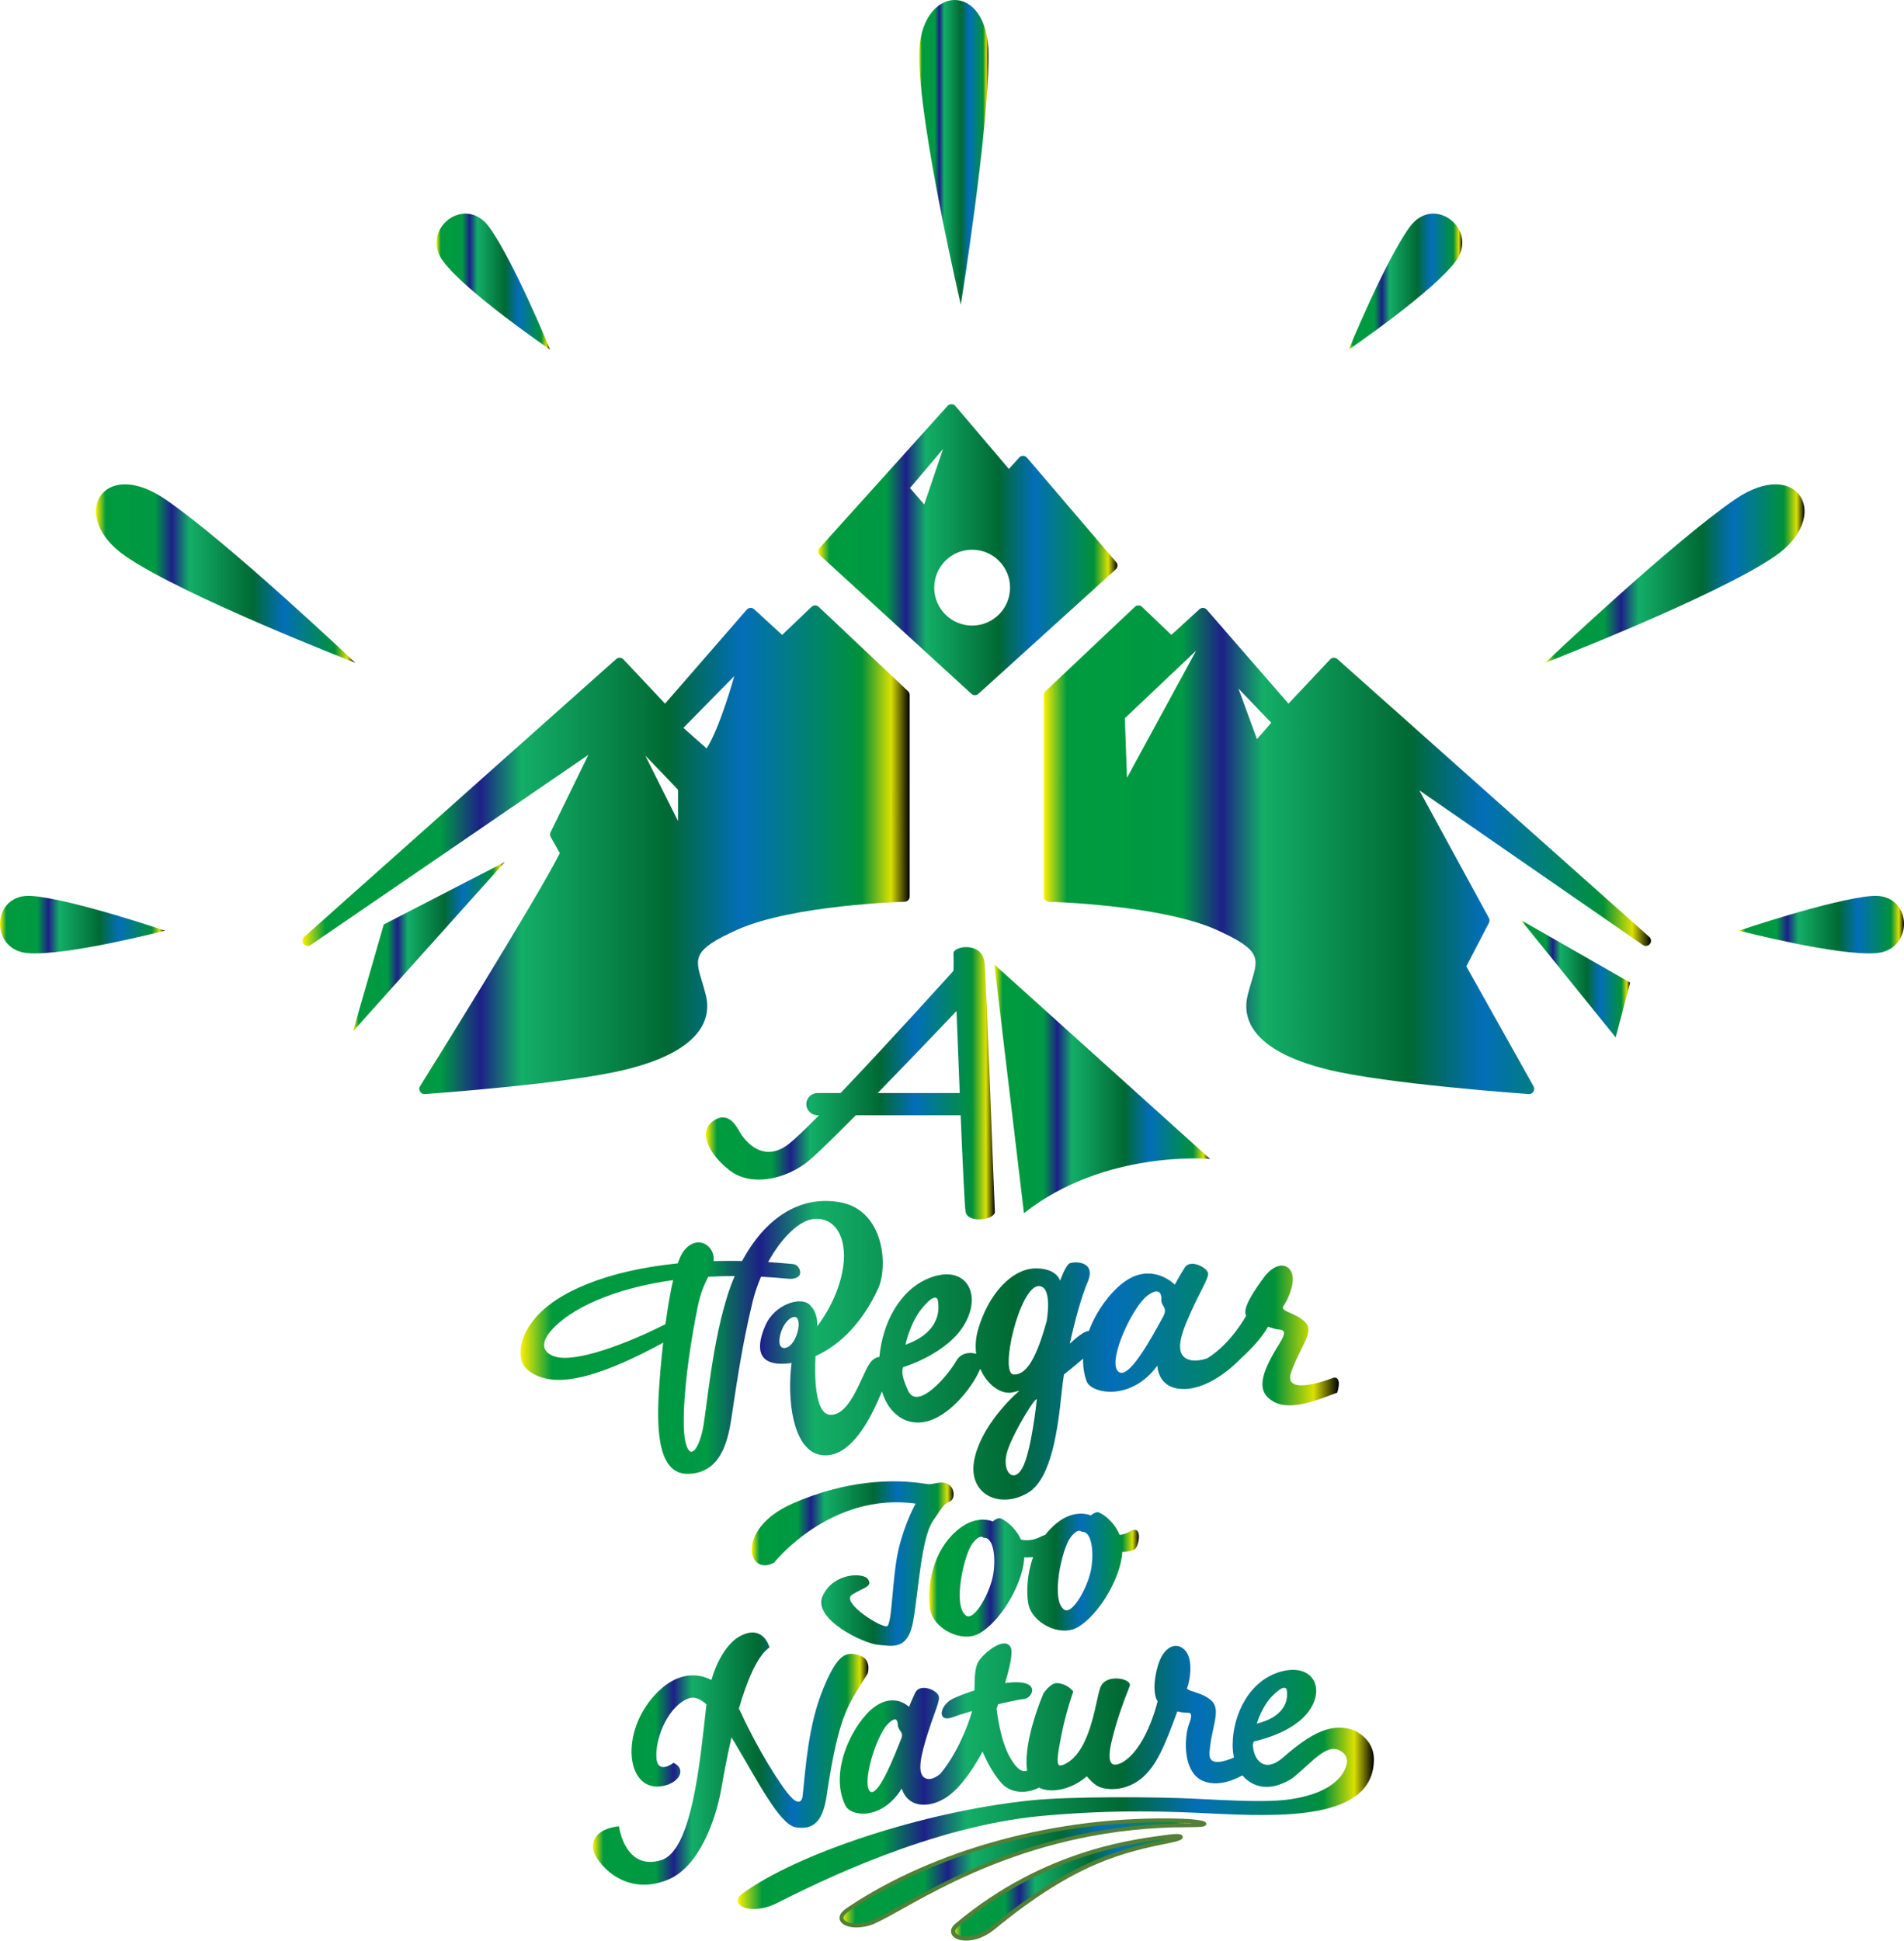 <!-- Generator: Adobe Illustrator 19.2.1, SVG Export Plug-In  -->
<svg version="1.1"
	 xmlns="http://www.w3.org/2000/svg" xmlns:xlink="http://www.w3.org/1999/xlink" xmlns:a="http://ns.adobe.com/AdobeSVGViewerExtensions/3.0/"
	 x="0px" y="0px" width="1927.127px" height="1963.768px" viewBox="0 0 1927.127 1963.768"
	 style="enable-background:new 0 0 1927.127 1963.768;" xml:space="preserve">
<style type="text/css">
	.st0{fill:url(#SVGID_1_);}
	.st1{fill:url(#SVGID_2_);}
	.st2{fill:url(#SVGID_3_);}
	.st3{fill:url(#SVGID_4_);}
	.st4{fill:url(#SVGID_5_);}
	.st5{fill:url(#SVGID_6_);}
	.st6{fill:url(#SVGID_7_);}
	.st7{fill:url(#SVGID_8_);}
	.st8{fill:url(#SVGID_9_);}
	.st9{fill:url(#SVGID_10_);}
	.st10{fill:url(#SVGID_11_);}
	.st11{fill:url(#SVGID_12_);}
	.st12{fill:url(#SVGID_13_);}
	.st13{fill:url(#SVGID_14_);}
	.st14{fill:url(#SVGID_15_);}
	.st15{fill:url(#SVGID_16_);}
	.st16{fill:url(#SVGID_17_);}
	.st17{fill:url(#SVGID_18_);stroke:#518036;stroke-width:4.179;stroke-linecap:round;stroke-linejoin:round;}
	.st18{fill:url(#SVGID_19_);}
	.st19{fill:url(#SVGID_20_);stroke:#518036;stroke-width:3.896;stroke-linecap:round;stroke-linejoin:round;}
	.st20{fill:url(#SVGID_21_);}
	.st21{fill:url(#SVGID_22_);}
	.st22{fill:url(#SVGID_23_);}
	.st23{fill:url(#SVGID_24_);}
	.st24{fill:url(#SVGID_25_);}
	.st25{fill:url(#SVGID_26_);}
	.st26{fill:url(#SVGID_27_);}
	.st27{fill:url(#SVGID_28_);}
	.st28{fill:url(#SVGID_29_);}
	.st29{fill:url(#SVGID_30_);}
	.st30{fill:url(#SVGID_31_);}
	.st31{fill:url(#SVGID_32_);}
	.st32{fill:url(#SVGID_33_);}
	.st33{fill:url(#SVGID_34_);}
	.st34{fill:url(#SVGID_35_);}
	.st35{fill:url(#SVGID_36_);}
	.st36{fill:url(#SVGID_37_);}
	.st37{fill:url(#SVGID_38_);}
	.st38{fill:url(#SVGID_39_);stroke:#518036;stroke-width:4.179;stroke-linecap:round;stroke-linejoin:round;}
	.st39{fill:url(#SVGID_40_);}
	.st40{fill:url(#SVGID_41_);stroke:#518036;stroke-width:3.896;stroke-linecap:round;stroke-linejoin:round;}
	.st41{fill:url(#SVGID_42_);}
</style>
<defs>
</defs>
<g>
	<linearGradient id="SVGID_1_" gradientUnits="userSpaceOnUse" x1="930.319" y1="154.136" x2="1000.593" y2="154.136">
		<stop  offset="0" style="stop-color:#FFF100"/>
		<stop  offset="0.038" style="stop-color:#009A3E"/>
		<stop  offset="0.228" style="stop-color:#009944"/>
		<stop  offset="0.293" style="stop-color:#1D2088"/>
		<stop  offset="0.36" style="stop-color:#13AE67"/>
		<stop  offset="0.603" style="stop-color:#006934"/>
		<stop  offset="0.723" style="stop-color:#036EB8"/>
		<stop  offset="0.921" style="stop-color:#00913A"/>
		<stop  offset="0.969" style="stop-color:#DAE000"/>
		<stop  offset="1" style="stop-color:#000000"/>
	</linearGradient>
	<path class="st0" d="M1000.593,55.995c0-77.212-70.274-72.063-70.274,0c0,72.085,42.159,252.276,42.159,252.276
		S1000.593,133.232,1000.593,55.995z"/>
	<linearGradient id="SVGID_2_" gradientUnits="userSpaceOnUse" x1="97.087" y1="580.396" x2="359.601" y2="580.396">
		<stop  offset="0" style="stop-color:#FFF100"/>
		<stop  offset="0.038" style="stop-color:#009A3E"/>
		<stop  offset="0.228" style="stop-color:#009944"/>
		<stop  offset="0.293" style="stop-color:#1D2088"/>
		<stop  offset="0.36" style="stop-color:#13AE67"/>
		<stop  offset="0.603" style="stop-color:#006934"/>
		<stop  offset="0.723" style="stop-color:#036EB8"/>
		<stop  offset="0.921" style="stop-color:#00913A"/>
		<stop  offset="0.969" style="stop-color:#DAE000"/>
		<stop  offset="1" style="stop-color:#000000"/>
	</linearGradient>
	<path class="st1" d="M127.548,563.184c59.506,40.646,232.053,107.493,232.053,107.493S230.97,548.739,167.212,505.156
		C103.462,461.586,68.054,522.507,127.548,563.184z"/>
	<linearGradient id="SVGID_3_" gradientUnits="userSpaceOnUse" x1="441.803" y1="284.961" x2="556.789" y2="284.961">
		<stop  offset="0" style="stop-color:#FFF100"/>
		<stop  offset="0.038" style="stop-color:#009A3E"/>
		<stop  offset="0.228" style="stop-color:#009944"/>
		<stop  offset="0.293" style="stop-color:#1D2088"/>
		<stop  offset="0.36" style="stop-color:#13AE67"/>
		<stop  offset="0.603" style="stop-color:#006934"/>
		<stop  offset="0.723" style="stop-color:#036EB8"/>
		<stop  offset="0.921" style="stop-color:#00913A"/>
		<stop  offset="0.969" style="stop-color:#DAE000"/>
		<stop  offset="1" style="stop-color:#000000"/>
	</linearGradient>
	<path class="st2" d="M556.789,353.768c0,0-37.114-90.274-61.759-124.09c-24.657-33.799-69.891,2.636-46.9,34.19
		C471.149,295.395,556.789,353.768,556.789,353.768z"/>
	<linearGradient id="SVGID_4_" gradientUnits="userSpaceOnUse" x1="1365.073" y1="284.961" x2="1480.061" y2="284.961">
		<stop  offset="0" style="stop-color:#FFF100"/>
		<stop  offset="0.038" style="stop-color:#009A3E"/>
		<stop  offset="0.228" style="stop-color:#009944"/>
		<stop  offset="0.293" style="stop-color:#1D2088"/>
		<stop  offset="0.36" style="stop-color:#13AE67"/>
		<stop  offset="0.603" style="stop-color:#006934"/>
		<stop  offset="0.723" style="stop-color:#036EB8"/>
		<stop  offset="0.921" style="stop-color:#00913A"/>
		<stop  offset="0.969" style="stop-color:#DAE000"/>
		<stop  offset="1" style="stop-color:#000000"/>
	</linearGradient>
	<path class="st3" d="M1473.733,263.868c22.996-31.553-22.243-67.988-46.895-34.19c-24.651,33.816-61.765,124.09-61.765,124.09
		S1450.713,295.395,1473.733,263.868z"/>
	<linearGradient id="SVGID_5_" gradientUnits="userSpaceOnUse" x1="0" y1="935.613" x2="166.927" y2="935.613">
		<stop  offset="0" style="stop-color:#FFF100"/>
		<stop  offset="0.038" style="stop-color:#009A3E"/>
		<stop  offset="0.228" style="stop-color:#009944"/>
		<stop  offset="0.293" style="stop-color:#1D2088"/>
		<stop  offset="0.36" style="stop-color:#13AE67"/>
		<stop  offset="0.603" style="stop-color:#006934"/>
		<stop  offset="0.723" style="stop-color:#036EB8"/>
		<stop  offset="0.921" style="stop-color:#00913A"/>
		<stop  offset="0.969" style="stop-color:#DAE000"/>
		<stop  offset="1" style="stop-color:#000000"/>
	</linearGradient>
	<path class="st4" d="M27.722,964.444c38.9,3.398,139.206-22.717,139.206-22.717S74.519,910.32,32.823,906.642
		C-8.85,902.984-11.161,961.012,27.722,964.444z"/>
	<linearGradient id="SVGID_6_" gradientUnits="userSpaceOnUse" x1="1760.207" y1="935.613" x2="1927.127" y2="935.613">
		<stop  offset="0" style="stop-color:#FFF100"/>
		<stop  offset="0.038" style="stop-color:#009A3E"/>
		<stop  offset="0.228" style="stop-color:#009944"/>
		<stop  offset="0.293" style="stop-color:#1D2088"/>
		<stop  offset="0.36" style="stop-color:#13AE67"/>
		<stop  offset="0.603" style="stop-color:#006934"/>
		<stop  offset="0.723" style="stop-color:#036EB8"/>
		<stop  offset="0.921" style="stop-color:#00913A"/>
		<stop  offset="0.969" style="stop-color:#DAE000"/>
		<stop  offset="1" style="stop-color:#000000"/>
	</linearGradient>
	<path class="st5" d="M1899.402,964.444c38.882-3.432,36.583-61.46-5.102-57.802c-41.691,3.678-134.093,35.085-134.093,35.085
		S1860.496,967.842,1899.402,964.444z"/>
	<linearGradient id="SVGID_7_" gradientUnits="userSpaceOnUse" x1="1563.973" y1="580.396" x2="1826.483" y2="580.396">
		<stop  offset="0" style="stop-color:#FFF100"/>
		<stop  offset="0.038" style="stop-color:#009A3E"/>
		<stop  offset="0.228" style="stop-color:#009944"/>
		<stop  offset="0.293" style="stop-color:#1D2088"/>
		<stop  offset="0.36" style="stop-color:#13AE67"/>
		<stop  offset="0.603" style="stop-color:#006934"/>
		<stop  offset="0.723" style="stop-color:#036EB8"/>
		<stop  offset="0.921" style="stop-color:#00913A"/>
		<stop  offset="0.969" style="stop-color:#DAE000"/>
		<stop  offset="1" style="stop-color:#000000"/>
	</linearGradient>
	<path class="st6" d="M1756.361,505.156c-63.763,43.582-192.389,165.521-192.389,165.521s172.559-66.847,232.047-107.493
		C1855.514,522.507,1820.112,461.586,1756.361,505.156z"/>
</g>
<g>
	<linearGradient id="SVGID_8_" gradientUnits="userSpaceOnUse" x1="1056.543" y1="859.855" x2="1671.064" y2="859.855">
		<stop  offset="0" style="stop-color:#FFF100"/>
		<stop  offset="0.038" style="stop-color:#009A3E"/>
		<stop  offset="0.228" style="stop-color:#009944"/>
		<stop  offset="0.293" style="stop-color:#1D2088"/>
		<stop  offset="0.36" style="stop-color:#13AE67"/>
		<stop  offset="0.603" style="stop-color:#006934"/>
		<stop  offset="0.723" style="stop-color:#036EB8"/>
		<stop  offset="0.921" style="stop-color:#00913A"/>
		<stop  offset="0.969" style="stop-color:#DAE000"/>
		<stop  offset="1" style="stop-color:#000000"/>
	</linearGradient>
	<path class="st7" d="M1669.307,948.025l-315.698-281.115c-2.124-1.885-5.368-1.751-7.314,0.324l-42.168,44.787l-82.687-95.092
		c-0.932-1.066-2.251-1.714-3.664-1.794c-1.421-0.078-2.802,0.415-3.846,1.372l-28.341,25.979l-29.699-28.426
		c-2.022-1.936-5.205-1.948-7.234-0.024l-90.462,85.413c-1.051,0.991-1.649,2.371-1.649,3.817v203.984
		c0,2.849,2.273,5.178,5.118,5.248c1.131,0.027,113.477,3.148,169.531,28.362c45.209,20.354,42.777,28.393,35.553,52.255
		c-1.233,4.087-2.631,8.71-3.9,13.775c-2.954,11.814-1.377,22.902,4.687,32.945c11.193,18.54,37.101,32.884,77.011,42.627
		c58.845,14.367,196.839,24.217,202.685,24.629c0.123,0.011,0.246,0.016,0.37,0.016c1.787,0,3.465-0.917,4.433-2.439
		c1.033-1.631,1.091-3.694,0.145-5.377l-68.044-121.435l22.889-44.018c0.805-1.551,0.786-3.402-0.047-4.939l-70.407-129.145
		l226.259,156.508c2.287,1.587,5.404,1.109,7.115-1.071C1671.655,953.011,1671.38,949.87,1669.307,948.025z M1140.655,787.091
		l-2.149-60.284l72.194-68.453L1140.655,787.091z M1272.262,747.956l-18.754-51.173l33.172,34.602L1272.262,747.956z"/>
	<linearGradient id="SVGID_9_" gradientUnits="userSpaceOnUse" x1="306.199" y1="859.855" x2="920.713" y2="859.855">
		<stop  offset="0" style="stop-color:#FFF100"/>
		<stop  offset="0.038" style="stop-color:#009A3E"/>
		<stop  offset="0.228" style="stop-color:#009944"/>
		<stop  offset="0.293" style="stop-color:#1D2088"/>
		<stop  offset="0.36" style="stop-color:#13AE67"/>
		<stop  offset="0.603" style="stop-color:#006934"/>
		<stop  offset="0.723" style="stop-color:#036EB8"/>
		<stop  offset="0.921" style="stop-color:#00913A"/>
		<stop  offset="0.969" style="stop-color:#DAE000"/>
		<stop  offset="1" style="stop-color:#000000"/>
	</linearGradient>
	<path class="st8" d="M709.732,1039.841c6.06-10.048,7.641-21.131,4.687-32.946c-1.269-5.069-2.668-9.701-3.904-13.786
		c-7.224-23.859-9.652-31.894,35.561-52.248c56.025-25.205,168.397-28.335,169.528-28.362c2.845-0.07,5.11-2.399,5.11-5.248V703.267
		c0-1.446-0.591-2.826-1.642-3.817l-90.458-85.413c-2.034-1.924-5.216-1.912-7.235,0.024l-29.714,28.426l-28.329-25.979
		c-1.044-0.957-2.425-1.45-3.846-1.372c-1.413,0.08-2.737,0.729-3.661,1.794l-82.698,95.092l-42.157-44.787
		c-1.947-2.071-5.191-2.215-7.314-0.324L307.957,948.025c-2.07,1.841-2.349,4.975-0.642,7.155c1.704,2.182,4.814,2.668,7.097,1.098
		l281.102-192.415l-38.246,78.274c-0.761,1.557-0.707,3.387,0.145,4.893l9.206,16.271
		c-22.925,45.985-140.212,233.845-141.412,235.773c-1.047,1.675-1.069,3.793-0.047,5.488c0.953,1.586,2.66,2.546,4.494,2.546
		c0.127,0,0.247-0.006,0.373-0.016c5.846-0.411,143.833-10.261,202.692-24.629C672.627,1072.721,698.535,1058.38,709.732,1039.841z
		 M743.179,684.165c0,0-14.451,52.391-28.003,73.161l-23.487-20.771L743.179,684.165z M686.27,799.136v31.713l-33.168-66.315
		L686.27,799.136z"/>
	<linearGradient id="SVGID_10_" gradientUnits="userSpaceOnUse" x1="828.218" y1="556.222" x2="1131.033" y2="556.222">
		<stop  offset="0" style="stop-color:#FFF100"/>
		<stop  offset="0.038" style="stop-color:#009A3E"/>
		<stop  offset="0.228" style="stop-color:#009944"/>
		<stop  offset="0.293" style="stop-color:#1D2088"/>
		<stop  offset="0.36" style="stop-color:#13AE67"/>
		<stop  offset="0.603" style="stop-color:#006934"/>
		<stop  offset="0.723" style="stop-color:#036EB8"/>
		<stop  offset="0.921" style="stop-color:#00913A"/>
		<stop  offset="0.969" style="stop-color:#DAE000"/>
		<stop  offset="1" style="stop-color:#000000"/>
	</linearGradient>
	<path class="st9" d="M983.211,702.096c1.004,0.917,2.273,1.375,3.541,1.375c1.265,0,2.53-0.451,3.527-1.359l139.027-125.959
		c2.109-1.905,2.312-5.138,0.468-7.3l-90.32-105.752c-0.979-1.149-2.406-1.821-3.922-1.838c-0.018,0-0.044,0-0.069,0
		c-1.482,0-2.903,0.629-3.896,1.734l-10.406,11.559l-54.173-63.734c-0.979-1.154-2.41-1.827-3.922-1.85
		c-1.547,0.067-2.961,0.618-3.976,1.738L829.567,554.491c-1.928,2.142-1.769,5.437,0.355,7.389L983.211,702.096z M983.947,556.269
		c21.189,0,38.38,17.184,38.38,38.384c0,21.194-17.191,38.378-38.38,38.378c-21.204,0-38.384-17.184-38.384-38.378
		C945.563,573.453,962.743,556.269,983.947,556.269z M954.501,454.311l-19.04,56.128l-14.414-16.572L954.501,454.311z"/>
	<linearGradient id="SVGID_11_" gradientUnits="userSpaceOnUse" x1="357.313" y1="957.967" x2="510.863" y2="957.967">
		<stop  offset="0" style="stop-color:#FFF100"/>
		<stop  offset="0.038" style="stop-color:#009A3E"/>
		<stop  offset="0.228" style="stop-color:#009944"/>
		<stop  offset="0.293" style="stop-color:#1D2088"/>
		<stop  offset="0.36" style="stop-color:#13AE67"/>
		<stop  offset="0.603" style="stop-color:#006934"/>
		<stop  offset="0.723" style="stop-color:#036EB8"/>
		<stop  offset="0.921" style="stop-color:#00913A"/>
		<stop  offset="0.969" style="stop-color:#DAE000"/>
		<stop  offset="1" style="stop-color:#000000"/>
	</linearGradient>
	<polygon class="st10" points="388.419,935.488 357.313,1043.583 510.863,872.35 	"/>
	<linearGradient id="SVGID_12_" gradientUnits="userSpaceOnUse" x1="1539.482" y1="990.453" x2="1649.947" y2="990.453">
		<stop  offset="0" style="stop-color:#FFF100"/>
		<stop  offset="0.038" style="stop-color:#009A3E"/>
		<stop  offset="0.228" style="stop-color:#009944"/>
		<stop  offset="0.293" style="stop-color:#1D2088"/>
		<stop  offset="0.36" style="stop-color:#13AE67"/>
		<stop  offset="0.603" style="stop-color:#006934"/>
		<stop  offset="0.723" style="stop-color:#036EB8"/>
		<stop  offset="0.921" style="stop-color:#00913A"/>
		<stop  offset="0.969" style="stop-color:#DAE000"/>
		<stop  offset="1" style="stop-color:#000000"/>
	</linearGradient>
	<polygon class="st11" points="1635.312,1049.786 1649.948,994.287 1539.482,931.12 	"/>
	<linearGradient id="SVGID_13_" gradientUnits="userSpaceOnUse" x1="714.528" y1="1096.162" x2="1006.949" y2="1096.162">
		<stop  offset="0" style="stop-color:#FFF100"/>
		<stop  offset="0.038" style="stop-color:#009A3E"/>
		<stop  offset="0.228" style="stop-color:#009944"/>
		<stop  offset="0.293" style="stop-color:#1D2088"/>
		<stop  offset="0.36" style="stop-color:#13AE67"/>
		<stop  offset="0.603" style="stop-color:#006934"/>
		<stop  offset="0.723" style="stop-color:#036EB8"/>
		<stop  offset="0.921" style="stop-color:#00913A"/>
		<stop  offset="0.969" style="stop-color:#DAE000"/>
		<stop  offset="1" style="stop-color:#000000"/>
	</linearGradient>
	<path class="st12" d="M798.453,1157.51c-30.022,23.491-49.588-11.751-49.588-11.751c-3.925-7.175-12.407-22.182-27.416-11.091
		c-15.006,11.091-3.911,33.282,16.967,49.6c20.885,16.309,54.165,9.784,77.004-7.178c7.738-5.745,27.746-25.269,50.823-48.562
		h106.065c1.943,46.336,4.02,91.661,4.94,97.502c1.957,12.391,30.338,8.48,29.689,0c-0.649-8.487-8.377-229.246-10.392-251.484
		c-2.034-22.242-31.759-17.334-31.465-9.823c0.286,7.507,0,17.619,0,17.619s-64.242,71.32-114.297,123.726h-23.418
		c-6.202,0-11.225,5.031-11.225,11.231c0,6.198,5.024,11.229,11.225,11.229h1.657C815.674,1142.066,804.72,1152.602,798.453,1157.51
		z M968.115,1023.084c0,0,1.472,39.075,3.266,82.984h-83.068C927.915,1065.508,968.115,1023.084,968.115,1023.084z"/>
	<linearGradient id="SVGID_14_" gradientUnits="userSpaceOnUse" x1="1006.441" y1="1101.811" x2="1224.799" y2="1101.811">
		<stop  offset="0" style="stop-color:#FFF100"/>
		<stop  offset="0.038" style="stop-color:#009A3E"/>
		<stop  offset="0.228" style="stop-color:#009944"/>
		<stop  offset="0.293" style="stop-color:#1D2088"/>
		<stop  offset="0.36" style="stop-color:#13AE67"/>
		<stop  offset="0.603" style="stop-color:#006934"/>
		<stop  offset="0.723" style="stop-color:#036EB8"/>
		<stop  offset="0.921" style="stop-color:#00913A"/>
		<stop  offset="0.969" style="stop-color:#DAE000"/>
		<stop  offset="1" style="stop-color:#000000"/>
	</linearGradient>
	<path class="st13" d="M1224.799,1172.755l-218.357-196.786l29.95,251.685C1118.255,1162.959,1224.799,1172.755,1224.799,1172.755z"
		/>
	<linearGradient id="SVGID_15_" gradientUnits="userSpaceOnUse" x1="760.881" y1="1582.214" x2="965.195" y2="1582.214">
		<stop  offset="0" style="stop-color:#FFF100"/>
		<stop  offset="0.038" style="stop-color:#009A3E"/>
		<stop  offset="0.228" style="stop-color:#009944"/>
		<stop  offset="0.293" style="stop-color:#1D2088"/>
		<stop  offset="0.36" style="stop-color:#13AE67"/>
		<stop  offset="0.603" style="stop-color:#006934"/>
		<stop  offset="0.723" style="stop-color:#036EB8"/>
		<stop  offset="0.921" style="stop-color:#00913A"/>
		<stop  offset="0.969" style="stop-color:#DAE000"/>
		<stop  offset="1" style="stop-color:#000000"/>
	</linearGradient>
	<path class="st14" d="M862.499,1613.62c12.32-7.626,20.86-8.213,16.061-15.528c-4.81-7.321-35.843-6.393-45.974,17.168
		c-10.134,23.565,41.983,47.973,55.996,49.127c14.02,1.149,30.475,6.421,35.803-24.468c5.332-30.887,8.097-83.115,19.718-100.592
		c11.649-17.476,11.45-17.184,17.666-20.1c6.238-2.9,4.919-21.66-12.034-18.748c-13.697,2.36-5.034,1.548-24.473-0.475
		c-19.442-2.012-66.732-3.659-123.909,21.844c-57.181,25.513-44.705,74.135-17.858,59.426c0,0,56.67-71.723,143.286-59.758
		c0,0-10.522,18.192-17.159,45.68c-6.64,27.485-6.477,75.557-11.656,78.283C892.801,1648.211,850.161,1621.246,862.499,1613.62z"/>
	<linearGradient id="SVGID_16_" gradientUnits="userSpaceOnUse" x1="940.49" y1="1593.142" x2="1152.771" y2="1593.142">
		<stop  offset="0" style="stop-color:#FFF100"/>
		<stop  offset="0.038" style="stop-color:#009A3E"/>
		<stop  offset="0.228" style="stop-color:#009944"/>
		<stop  offset="0.293" style="stop-color:#1D2088"/>
		<stop  offset="0.36" style="stop-color:#13AE67"/>
		<stop  offset="0.603" style="stop-color:#006934"/>
		<stop  offset="0.723" style="stop-color:#036EB8"/>
		<stop  offset="0.921" style="stop-color:#00913A"/>
		<stop  offset="0.969" style="stop-color:#DAE000"/>
		<stop  offset="1" style="stop-color:#000000"/>
	</linearGradient>
	<path class="st15" d="M1040.584,1621.717c3.052,20.575,32.309,34.984,49.808,25.118c21.102-11.897,43.368-48.534,45.499-75.457
		c0.029-0.341,0.007-0.653,0.022-0.988c4.94-0.21,9.924-0.957,12.457-2.518c4.614-2.865,8.623-26.019-4.523-18.275
		c-3.955,2.347-7.557,3.307-10.674,3.545c-6.017-15.035-19.641-22.875-22.03-22.953c-3.233-0.112-7.021,3.282-7.021,3.282
		s-15.611-7.215-34.056,7.361c-4.712,3.722-8.702,7.91-12.164,12.363c-1.095,0.265-2.291,0.672-3.726,1.423
		c-8.938,4.73-16.242,4.402-20.849,3.288c-6.256-14.158-19.127-21.553-21.454-21.637c-3.215-0.111-6.999,3.287-6.999,3.287
		s-15.618-7.218-34.063,7.358c-28.167,22.249-32.541,60.323-29.49,80.887c3.052,20.566,32.32,34.975,49.809,25.118
		c21.113-11.898,43.379-48.535,45.506-75.463c0.04-0.537,0.011-1.031,0.033-1.548c2.74,0.067,5.846,0.018,8.974-0.221
		C1039.533,1592.603,1038.837,1610.001,1040.584,1621.717z M1083.209,1556.209c8.075-10.946,11.624-6.133,11.624-6.133
		c9.591-1.004,12.541,18.204,9.804,36.38c-2.736,18.184-19.123,48.304-27.579,42.318
		C1063.002,1618.805,1075.13,1567.161,1083.209,1556.209z M1005.386,1592.539c-2.744,18.185-19.123,48.306-27.583,42.315
		c-14.067-9.964-1.921-61.604,6.147-72.558c8.072-10.952,11.617-6.136,11.617-6.136
		C1005.165,1555.154,1008.13,1574.361,1005.386,1592.539z"/>
	<linearGradient id="SVGID_17_" gradientUnits="userSpaceOnUse" x1="526.854" y1="1366.394" x2="1355.106" y2="1366.394">
		<stop  offset="0" style="stop-color:#FFF100"/>
		<stop  offset="0.038" style="stop-color:#009A3E"/>
		<stop  offset="0.228" style="stop-color:#009944"/>
		<stop  offset="0.293" style="stop-color:#1D2088"/>
		<stop  offset="0.36" style="stop-color:#13AE67"/>
		<stop  offset="0.603" style="stop-color:#006934"/>
		<stop  offset="0.723" style="stop-color:#036EB8"/>
		<stop  offset="0.921" style="stop-color:#00913A"/>
		<stop  offset="0.969" style="stop-color:#DAE000"/>
		<stop  offset="1" style="stop-color:#000000"/>
	</linearGradient>
	<path class="st16" d="M671.232,1358.68c-2.08,18.313-3.559,36.102-4.396,50.069c-2.613,43.879,0.805,84.238,30.867,82.645
		c30.044-1.591,38.348-29.053,42.389-55.004c4.049-25.934,10.167-72.575,21.87-119.958c2.052-8.298,4.886-16.568,8.282-24.505
		c8.982,0.466,18.162,1.122,27.594,2.07c5.77,0.553,11.135-1.178,11.95-5.053c0.663-3.119-1.439-9.223-7.162-9.795
		c-8.554-0.85-16.938-1.522-25.169-2.039c13.679-24.883,32.371-43.547,48.272-43.817c22.218-0.372,33.027,23.135,26.724,54.343
		c-6.3,31.218-25.444,54.531-25.444,54.531s1.881-12.969-7.579-21.91c-9.453-8.926-35.513,0.178-44.491,20.374
		c-8.967,20.203-11.08,42.084,22.084,39.149c1.417-0.125,2.816-0.348,4.219-0.54c-4.824,34.448,0.304,94.681,35.136,93.456
		c27.22-0.964,46.032-39.809,56.264-64.655c7.92,26.267,29.953,38.308,53.393,27.481c21.704-10.02,40.011-35.602,46.119-50.407
		c7.079,16.303,20.975,26.401,32.806,23.853l6.854-1.644c0,0-36.169,30.183-45.158,67.319
		c-8.974,37.146,24.977,53.296,54.042,35.787c23.98-14.426,30.286-66.579,33.915-102.149c0.554-5.446,1.352-11.321,2.298-17.398
		c6.455-5.235,13.342-10.843,19.369-16.011c-0.239,7.919,0.863,15.74,3.661,23.124c4.538,11.968,44.466,20.747,71.483-16.062
		c0,0,0.058,23.967,27.152,23.649c27.391-0.317,53.444-26.755,57.467-31.023c10.011-9.076,20.852-20.455,27.441-32.104
		c0,0,5.676,2.407,10.885,2.885c5.191,0.49,8.315,1.912,0.674,14.161c-19.091,30.619-24.386,48.68-5.662,59.064
		c18.717,10.401,51.229-5.009,64.075-9.257c0,0,5.342-15.627-3.197-15.375c0,0-52.367,20.906-43.458-5.136
		c8.938-26.048,24.013-40.682,14.437-50.711c-9.576-10.005-26.539-10.796-22.077-16.731c4.465-5.937,13.512-26.18,7.169-35.671
		c-6.358-9.457-18.594-4.596-26.825,6.622c-8.231,11.194-22.784,31.397-18.224,38.991c0,0-14.969,28.208-39.46,43.255
		c-6.952,2.217-14.408,3.318-19.957,0.79c-13.9-6.33-5.897-26.876,3.639-47.969c9.532-21.091,16.97-32.416,17.322-38.228
		c0.344-5.809-17.865-15.787-23.672-6.468c-5.821,9.324-10.054,17.258-10.054,17.258s-19.522-20.107-45.144-6.539
		c-15.133,8.025-32.922,29.357-41.896,53.567c-3.896-0.64-12.998,6.896-19.243,12.628c5.404-24.767,12.258-48.777,17.96-62.071
		c9.62-22.387-14.527-21.104-18.42-18.971c-3.875,2.142-9.297,17.224-9.297,17.224l0.225,0.933
		c-1.196-4.014-5.955-12.675-23.549-13.214c-24.817-0.763-49.388,25.584-59.834,62.154c-2.454,8.563-2.856,16.806-1.877,24.384
		c-6.325-2.249-15.575-0.819-19.884,6.646c-9.935,17.258-39.435,50.336-48.808,30.896c-9.37-19.453-5.031-24.19-5.031-24.19
		s45.332-13.328,62.581-44.488c17.246-31.14-0.478-59.787-36.147-45.677c-30.57,12.083-47.533,46.126-50.671,79.851
		c-2.472,0.25-5.049,1.379-7.412,3.686c-9.736,9.527-19.903,54.45-41.567,54.959c-16.872,0.384-16.611-41.081-15.672-59.459
		c25.455-11.379,47.855-34.791,63.245-68.006c10.547-22.72,6.408-79.769-38.616-87.683c-41.088-7.214-75.717,16.533-98.961,59.455
		c-9.906-0.21-19.554-0.177-28.906,0.094c0.007-0.081,0.033-0.165,0.04-0.252c1.761-15.537-16.677-27.427-30.196-9.982
		c-2.128,2.735-4.143,7.053-6.031,12.553c-71.809,7.248-122.542,29.109-144.627,55.82c-11.805,14.268-16.93,29.085-13.411,42.876
		c2.421,9.502,18.344,20.83,42.646,19.056C602.209,1394.25,645.229,1372.919,671.232,1358.68z M794.354,1364.053
		c-11.736,1.26-2.806-29.924,9.355-31.381C813.361,1331.526,806.91,1362.69,794.354,1364.053z M1161.365,1311.046
		c14.951-11.075,14.107,3.117,14.107,3.117c-1.186,7.144,6.991,8.634,1.928,17.903c-12.414,22.744-36.322,66.917-46.144,55.208
		C1121.434,1375.57,1146.418,1322.13,1161.365,1311.046z M1049.262,1417.339c0,0-5.343,51.746-14.593,68.314
		c-9.264,16.581-21.95,2.459-14.687-18.523C1027.253,1446.16,1051.317,1408.209,1049.262,1417.339z M1051.679,1301.401
		c14.161,0.649,7.652,35.626,7.652,35.626c-11.515,41.78-21.9,54.234-33.302,53.875
		C1011.026,1390.397,1032.19,1300.504,1051.679,1301.401z M933.229,1323.833c12.225-14.786,15.655-11.483,16.202-7.019
		c0.544,4.482,5.093,30.346-32.98,43.942C916.451,1360.757,921.01,1338.641,933.229,1323.833z M706.093,1322.817
		c3.331-16.33,7.495-24.241,10.801-30.856c8.633-0.473,17.543-0.734,26.731-0.727c-22.142,51.233-27.945,135.19-32.454,155.702
		c-4.567,20.823-13.262,31.582-17.601,11.225C689.246,1437.804,694.211,1381.083,706.093,1322.817z M557.725,1346.505
		c18.79-21.633,61.708-42.516,123.565-51.134c-2.99,12.936-5.585,28.52-7.746,44.586c-37.282,18.9-91.419,40.011-112.676,32.529
		C548.138,1367.991,547.685,1358.063,557.725,1346.505z"/>
	<linearGradient id="SVGID_18_" gradientUnits="userSpaceOnUse" x1="964.659" y1="1909.806" x2="1195.017" y2="1909.806">
		<stop  offset="0" style="stop-color:#FFF100"/>
		<stop  offset="0.038" style="stop-color:#009A3E"/>
		<stop  offset="0.228" style="stop-color:#009944"/>
		<stop  offset="0.293" style="stop-color:#1D2088"/>
		<stop  offset="0.36" style="stop-color:#13AE67"/>
		<stop  offset="0.603" style="stop-color:#006934"/>
		<stop  offset="0.723" style="stop-color:#036EB8"/>
		<stop  offset="0.921" style="stop-color:#00913A"/>
		<stop  offset="0.969" style="stop-color:#DAE000"/>
		<stop  offset="1" style="stop-color:#000000"/>
	</linearGradient>
	<path class="st17" d="M1183.301,1858.546c-30.91,4.284-123.68,13.132-214.918,89.588c-13.599,11.399,12.613,22.566,37.202,2.378
		c82.078-67.41,130.36-78.066,179.165-87.943C1200.304,1859.426,1196.853,1856.668,1183.301,1858.546z"/>
	<linearGradient id="SVGID_19_" gradientUnits="userSpaceOnUse" x1="600.179" y1="1779.545" x2="879.013" y2="1779.545">
		<stop  offset="0" style="stop-color:#FFF100"/>
		<stop  offset="0.038" style="stop-color:#009A3E"/>
		<stop  offset="0.228" style="stop-color:#009944"/>
		<stop  offset="0.293" style="stop-color:#1D2088"/>
		<stop  offset="0.36" style="stop-color:#13AE67"/>
		<stop  offset="0.603" style="stop-color:#006934"/>
		<stop  offset="0.723" style="stop-color:#036EB8"/>
		<stop  offset="0.921" style="stop-color:#00913A"/>
		<stop  offset="0.969" style="stop-color:#DAE000"/>
		<stop  offset="1" style="stop-color:#000000"/>
	</linearGradient>
	<path class="st18" d="M878.295,1693.353c0,0,4.426-14.496-8.699-18.337c-13.128-3.849-21.664-2.332-36.589,34.368
		c-14.93,36.715-17.398,77.757-20.707,108.668c0,0-1.359,11.388-11.852,0.25c-10.504-11.109-34.85-50.704-50.153-84.49
		c-0.754-1.649-1.562-3.273-2.41-4.87c8.035-27.764,18.406-53.25,30.95-61.912c0,0-6.564-25.481-31.849-10.221
		c0,0-17.119,9.317-26.956,43.168c-16.833-8.487-37.362-6.484-57.362,15.31c-35.31,38.495-28.543,96.198,5.513,92.421
		c18.46-2.062,27.732-17.144,13.527-23.901c0,0-17.278,13.618-17.438-7.412c-0.153-21.006,13.44-50.878,32.922-57.859
		c5.201-1.87,11,0.035,17.847,6.14c-0.123,0.995-0.265,1.983-0.373,3.01c-6.144,54.714-14.154,144.937-45.401,154.597
		c-36.909,11.392-42.748-34.216-42.748-34.216s-28.96,1.62-26.144,23.273c1.424,11.128,30.138,49.693,76.094,30.577
		c31.124-12.947,48.156-60.458,53.698-92.499c1.986-11.468,5.426-30.642,10.214-51.361c1.164,1.868,2.327,3.78,3.53,5.792
		c22.603,37.871,45.253,82.479,61.327,85.175c16.082,2.7,27.217-3.32,31.396-31.595
		C849.553,1729.825,860.035,1723.893,878.295,1693.353z"/>
	<linearGradient id="SVGID_20_" gradientUnits="userSpaceOnUse" x1="851.684" y1="1895.264" x2="1219.035" y2="1895.264">
		<stop  offset="0" style="stop-color:#FFF100"/>
		<stop  offset="0.038" style="stop-color:#009A3E"/>
		<stop  offset="0.228" style="stop-color:#009944"/>
		<stop  offset="0.293" style="stop-color:#1D2088"/>
		<stop  offset="0.36" style="stop-color:#13AE67"/>
		<stop  offset="0.603" style="stop-color:#006934"/>
		<stop  offset="0.723" style="stop-color:#036EB8"/>
		<stop  offset="0.921" style="stop-color:#00913A"/>
		<stop  offset="0.969" style="stop-color:#DAE000"/>
		<stop  offset="1" style="stop-color:#000000"/>
	</linearGradient>
	<path class="st19" d="M1196.118,1842.322c-126.878-3.867-250.562,31.918-335.768,88.577c-1.856,1.225-3.487,2.403-4.955,3.537
		c0.047-0.007,0.098-0.011,0.098-0.011c-11.758,9.855,5.531,18.891,26.985,11.149c2.838-1.174,6.19-2.794,10.014-4.766
		c0.098-0.058,0.196-0.112,0.297-0.17c0,0,0.007,0.011,0.007,0.015c43.397-22.436,148.81-93.984,310.78-93.644
		C1231.504,1847.052,1217.013,1842.96,1196.118,1842.322z"/>
	<linearGradient id="SVGID_21_" gradientUnits="userSpaceOnUse" x1="746.738" y1="1797.369" x2="1390.572" y2="1797.369">
		<stop  offset="0" style="stop-color:#FFF100"/>
		<stop  offset="0.038" style="stop-color:#009A3E"/>
		<stop  offset="0.228" style="stop-color:#009944"/>
		<stop  offset="0.293" style="stop-color:#1D2088"/>
		<stop  offset="0.36" style="stop-color:#13AE67"/>
		<stop  offset="0.603" style="stop-color:#006934"/>
		<stop  offset="0.723" style="stop-color:#036EB8"/>
		<stop  offset="0.921" style="stop-color:#00913A"/>
		<stop  offset="0.969" style="stop-color:#DAE000"/>
		<stop  offset="1" style="stop-color:#000000"/>
	</linearGradient>
	<path class="st20" d="M1371.372,1751.281c-23.136-9.089-44.745,2.631-72.799,27.206c-16.053,14.063-25.908,5.495-29.076-4.629
		c-2.831-9.431-0.246-11.736-0.246-11.736s39.805-7.633,56.097-31.452c16.296-23.81,2.215-47.969-29.264-39.055
		c-31.487,8.911-48.312,43.042-48.479,74.028c-0.025,4.583,0.482,8.846,1.363,12.822c-5.074,2.186-10.754,4.136-15.484,4.436
		c-3.487,0.221-6.013-0.482-7.503-2.099c-1.475-1.591-2.073-4.226-1.783-7.837c0.721-9.125,2.414-16.928,3.903-23.811
		c2.878-13.257,4.955-22.835-3.121-29.292c-5.321-4.255-11.49-6.254-16.448-7.863c-3.117-1.008-6.64-2.141-7.108-3.248
		c-0.076-0.161-0.036-0.443,0.12-0.807c2.863-6.717,6.582-28.56-2.034-37.88c-2.961-3.22-6.437-4.794-10.043-4.563
		c-6.097,0.386-12.066,5.954-15.597,14.537c-4.948,12.031-7.996,33.156-2.171,41.539c-1.606,6.481-12.853,48.74-35.72,61.759
		c-1.417,0.79-4.164,2.171-6.814,2.334c-1.946,0.127-3.371-0.42-4.36-1.675c-1.682-2.127-3.037-7.463,0.065-20.727
		c5.607-24.08,13.208-43.39,16.858-52.679c0.79-2.012,1.381-3.498,1.685-4.395c0.377-1.082,0.174-2.244-0.547-3.262
		c-2.048-2.882-8.626-4.824-14.988-4.422c-7.122,0.449-12.131,3.639-14.14,8.965c-1.149,3.074-2.229,7.951-3.595,14.127
		c-4.208,19.025-11.243,50.87-29.692,62.034c-2.979,1.809-5.325,2.769-6.963,2.878c-1.189,0.076-1.671-0.311-1.961-0.674
		c-2.501-3.03-0.138-15.152,2.352-27.985l0.275-1.416c4.444-23.047,11.744-43.563,11.823-43.768l0.344-0.984l-0.638-0.794
		c-0.229-0.284-5.702-6.95-15.448-7.709c-6.575-0.546-13.248,9.096-14.096,10.428c-0.801,1.838-19.543,45.309-16.927,75.226
		c0.087,0.946,0.214,1.896,0.385,2.885c-0.848,0.275-1.646,0.446-2.4,0.493c-2.907,0.181-7.622-1.066-14.984-13.944
		c-9.696-16.952-13.139-45.474-13.552-49.27c0.33-0.893,0.888-2.441,1.595-4.449c12.24-2.92,22.733-5.069,26.064-5.279
		c7.699-0.465,16.249-15.919-5.252-16.923c-4.204-0.185-8.906,0.134-13.799,0.79c4.357-14.549,8.199-30.646,5.803-35.957
		c-0.924-2.042-2.929-4.413-7.271-4.132c-8.47,0.533-20.761,11.075-25.18,17.813c-3.998,6.117-4.139,17.061-4.273,27.65
		c-0.007,0.692-0.014,1.348-0.029,2.035c-9.442,3.05-17.547,6.29-22.074,8.503c-13.349,6.564-16.571,25.147,1.055,18.322
		c4.65-1.789,11.258-3.867,18.597-5.959c-4.414,16.122-15.604,43.573-32.001,63.377c-5.604,4.665-10.5,6.372-14.459,4.984
		c-10.583-3.744-5.009-24.68,1.602-45.791c2.454-7.82,4.781-14.285,6.651-19.48c3.023-8.4,4.85-13.465,4.672-16.994
		c-0.069-1.509-0.895-3.016-2.44-4.482c-2.903-2.742-8.554-5.346-13.74-5.022c-3.795,0.237-6.557,2.012-7.996,5.112
		c-2.718,5.854-4.922,11.156-6.107,14.08c-2.95-2.675-9.286-7.128-18.243-6.559c-5.306,0.331-10.765,2.425-16.191,6.203
		c-20.232,14.101-47.681,64.066-30.033,100.123c2.704,5.531,10.787,8.851,20.113,8.268l0,0c6.792-0.431,23.483-3.813,36.949-25.361
		c2.142,6.557,8.463,18.199,26.481,16.089c4.752-0.555,9.515-2.091,14.14-4.534c2.091-1.015,4.262-2.345,6.459-3.951
		c1.414-1.04,2.885-2.24,4.473-3.654c4.252-3.679,8.336-8.093,12.128-13.106c8.518-10.845,15.165-22.704,18.134-28.311
		c2.715,6.481,9.304,20.729,18.848,31.639c5.625,6.441,13.94,9.648,23.385,9.05c5.296-0.337,10.667-1.852,14.904-4.211
		c4.346,2.175,9.735,3.117,15.651,2.744c11.327-0.717,23.69-6.107,32.686-14.179c2.283,2.755,7.626,8.692,12.838,10.808
		c4.204,1.715,9.685,2.454,15.43,2.084c6.814-0.424,16.992-2.603,26.778-10.5c15.615-12.617,24.19-34.12,36.615-68.018
		c2.088,0.526,6.024,1.379,9.587,1.316c2.222-0.043,3.432,0.281,3.943,1.062c0.536,0.83,1.051,3.284-1.663,10.354
		c-3.291,8.625-5.419,28.154,0.485,42.717c2.965,7.3,7.517,12.284,13.516,14.817c4.636,1.958,9.728,2.769,15.14,2.428
		c9-0.562,17.59-4.157,24.915-7.941c8.71,10.384,22.226,14.484,36.854,9.471c5.495-1.87,11.073-4.425,15.741-8.271
		c19.613-16.202,34.875-36.619,49.182-24.208c3.059,2.657,4.197,5.94,4.106,9.467c-0.482,3.415-1.725,7.376-4.443,11.599
		c-5.934,9.221-19.975,21.218-53.183,26.086c-3.723,0.543-7.967,0.968-12.599,1.261c-21.482,1.355-49.736-0.098-82.444-1.783
		c-41.331-2.138-128.124-2.443-166.979,1.573c-110.205,11.385-238.22,54.307-293.205,95.025c0.047-0.007,0.094-0.007,0.094-0.007
		c-13.19,11.458,8.996,21.088,33.531,10.062c2.062-1.03,3.842-1.954,5.187-2.628c38.047-18.949,152.43-76.347,265.219-86.699
		c77.214-7.082,134.359-4.179,169.796-2.501c70.346,3.342,165.755,7.506,166.164-54.231
		C1390.651,1769.048,1385.167,1758.546,1371.372,1751.281z M1288.246,1715.662c11.225-11.035,14.045-8.152,14.324-4.54
		c0.276,3.632,3.077,24.668-30.472,33.005C1272.099,1744.127,1277.021,1726.715,1288.246,1715.662z M912.159,1759.466l-0.326,0.803
		c-6.756,17.079-20.823,52.621-29.344,53.162c-0.75,0.047-1.406-0.246-2.088-0.928c-1.584-1.591-2.403-4.998-2.349-9.848
		c0.185-17.481,11.743-49.803,20.957-58.606c3.483-3.316,5.564-4.101,6.694-4.181c0.609-0.036,1.08,0.126,1.486,0.502
		c1.062,1.004,1.417,3.228,1.457,3.797c-0.177,3.34,1.305,5.496,2.494,7.218C912.703,1753.644,913.816,1755.271,912.159,1759.466z"
		/>
</g>
</svg>